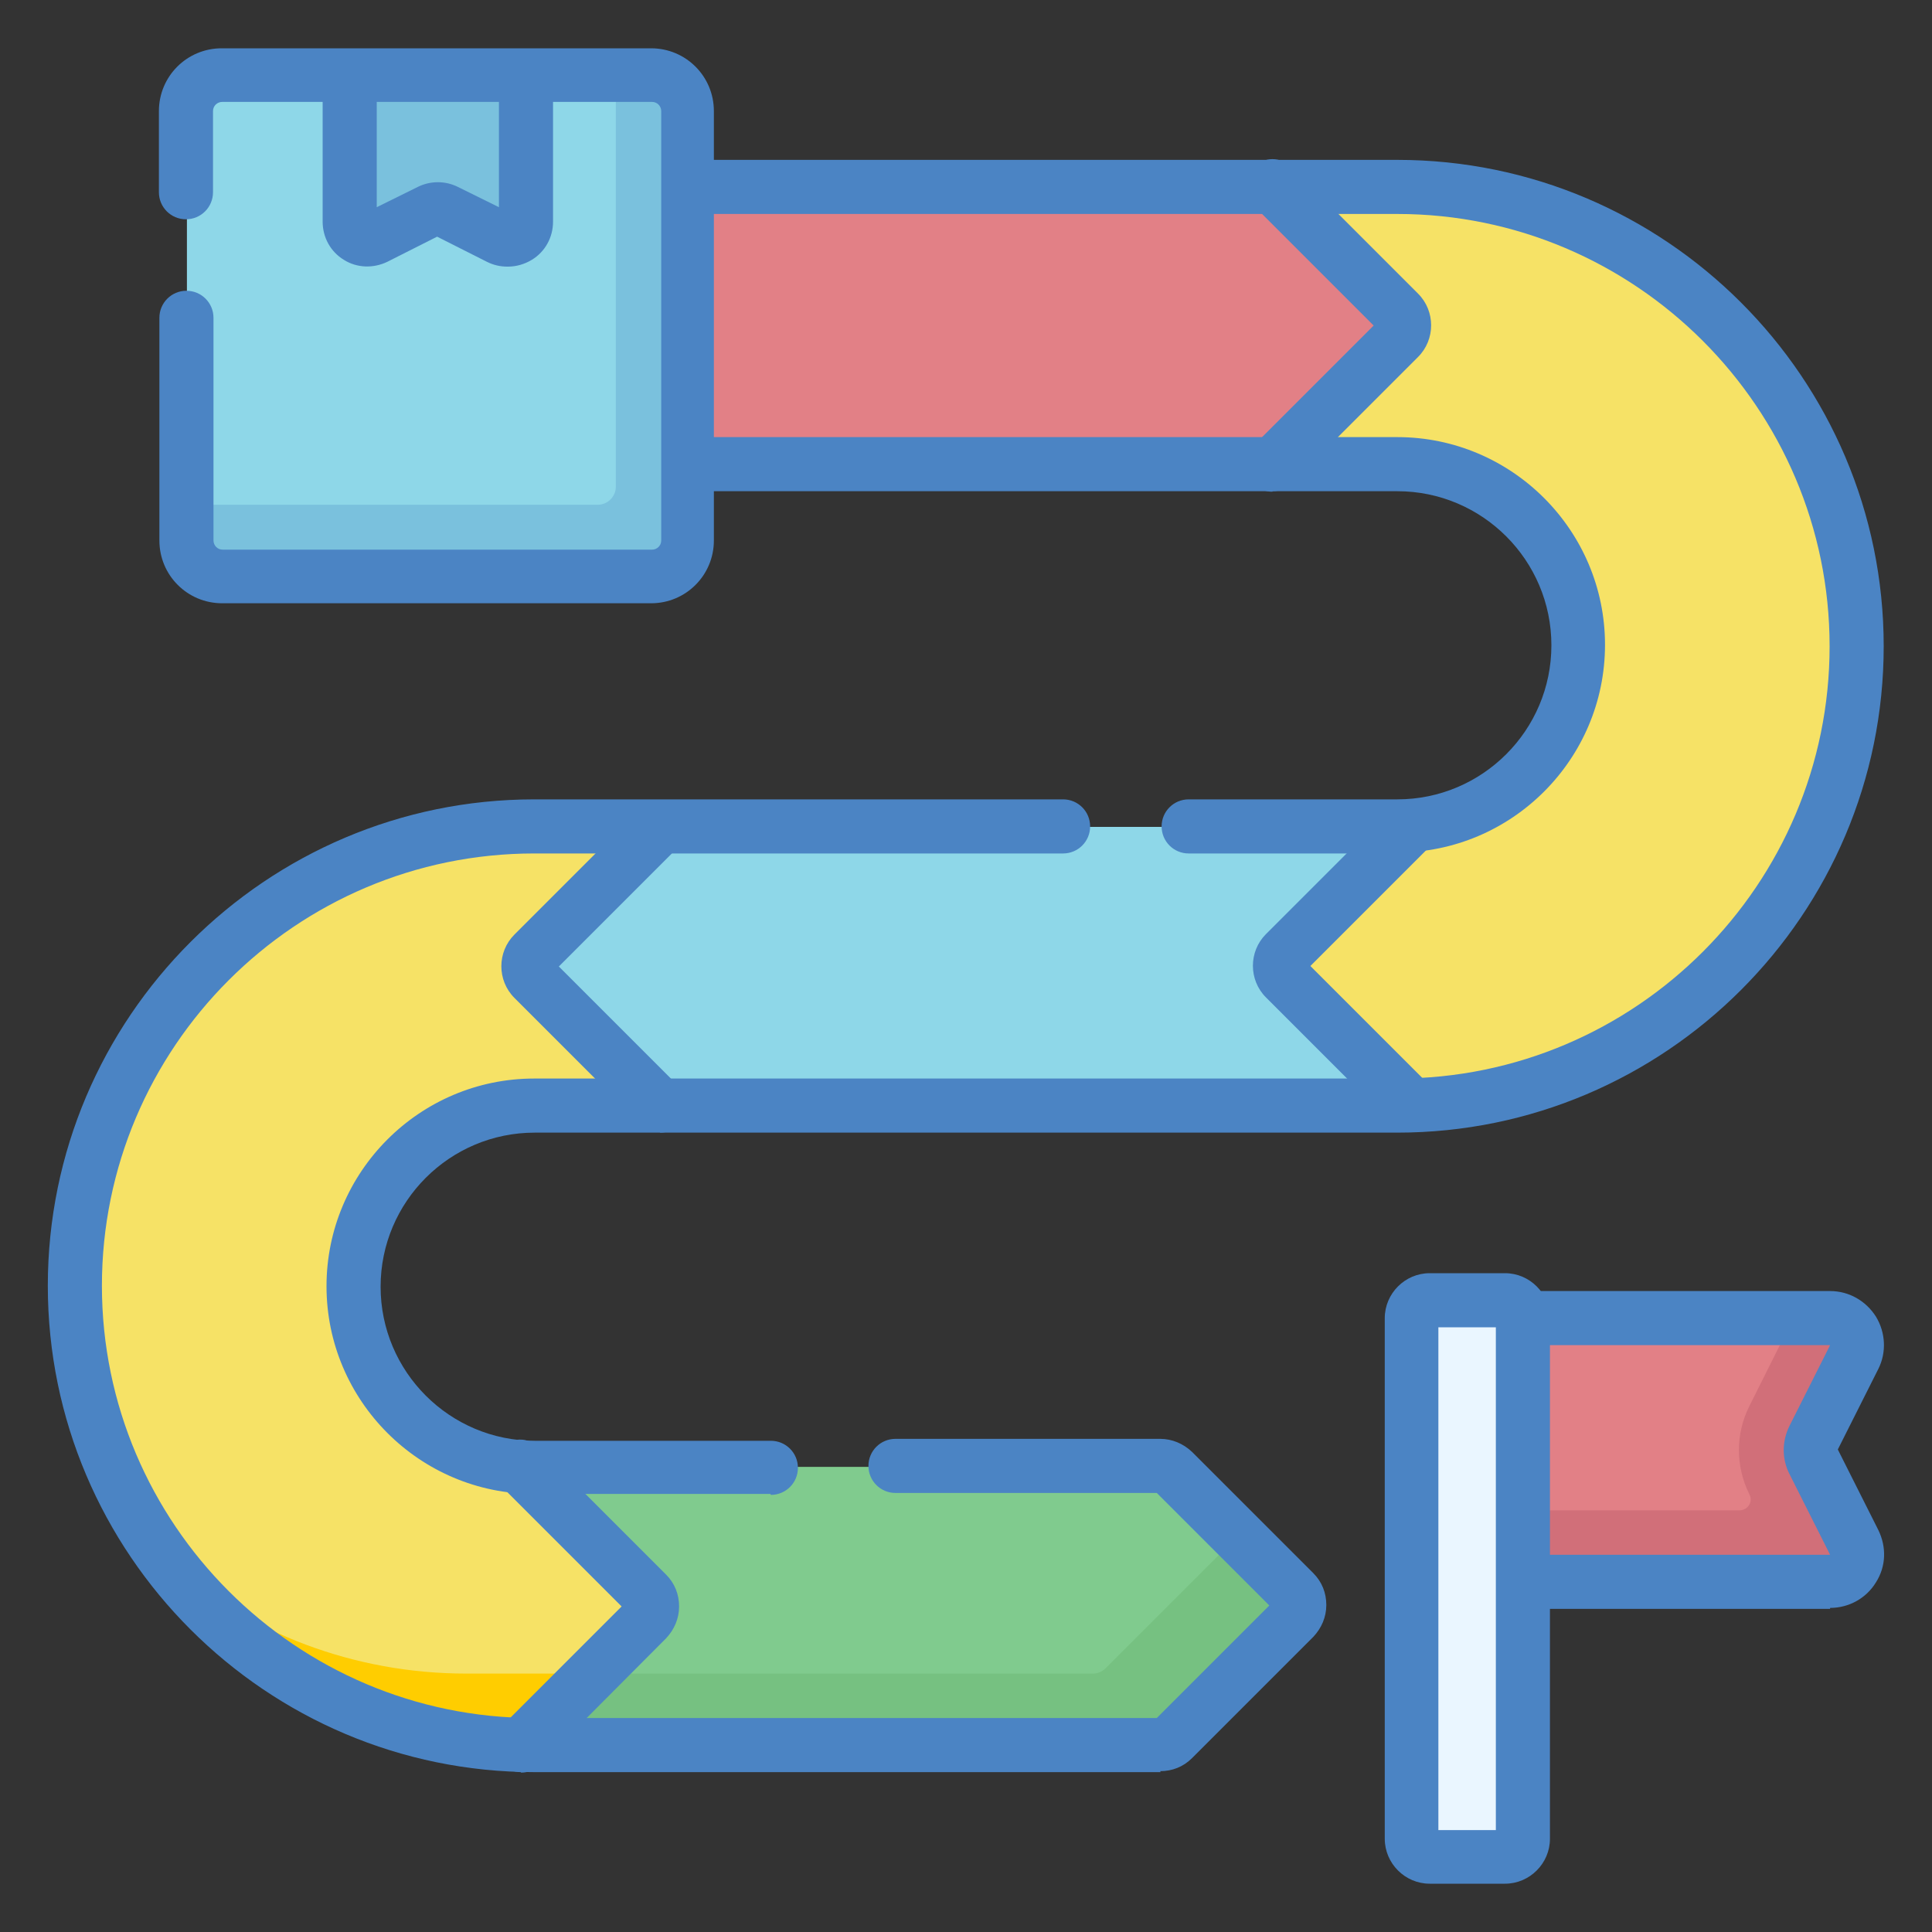 <?xml version="1.0" encoding="UTF-8"?>
<svg id="Layer_1" data-name="Layer 1" xmlns="http://www.w3.org/2000/svg" viewBox="0 0 40 40">
  <rect x="0" y="0" width="40" height="40" fill="#333333" stroke="none"/>
  <defs>
    <style>
      .cls-1 {
        fill: #eaf6ff;
      }

      .cls-1, .cls-2, .cls-3, .cls-4, .cls-5, .cls-6, .cls-7, .cls-8, .cls-9, .cls-10 {
        stroke-width: 0px;
      }

      .cls-2 {
        fill: #80cb8e;
      }

      .cls-3 {
        fill: #76c181;
      }

      .cls-4 {
        fill: #4b84c4;
      }

      .cls-5 {
        fill: #ffcd00;
      }

      .cls-6 {
        fill: #e28086;
      }

      .cls-7 {
        fill: #7ac1dd;
      }

      .cls-8 {
        fill: #8ed7e8;
      }

      .cls-9 {
        fill: #d16f79;
      }

      .cls-10 {
        fill: #f6e266;
      }
    </style>
  </defs>
  <polygon class="cls-6" points="26.34 3.86 14.24 3.86 11.67 9.63 26.34 9.63 31.75 6.74 26.34 3.86"/>
  <path class="cls-10" d="M28.93,3.86h-2.59l2.62,2.62c.14.14.14.38,0,.52l-2.62,2.62h2.59c2.07,0,3.75,1.68,3.75,3.75h0c0,1.97-1.52,3.58-3.45,3.73l-5.14,2.89,5.12,2.88c5.12-.15,9.23-4.35,9.23-9.51h0c0-5.25-4.26-9.51-9.51-9.51Z"/>
  <path class="cls-8" d="M29.23,17.11c-.1,0-.2.01-.3.01h-15.27l-5.74,2.88,5.74,2.88h15.27c.09,0,.19,0,.28,0l-2.62-2.62c-.14-.14-.14-.38,0-.52l2.63-2.63Z"/>
  <path class="cls-10" d="M12.74,35.76l3.21-2.37-5.18-3.02c-1.93-.15-3.45-1.77-3.45-3.73h0c0-2.07,1.68-3.75,3.75-3.75h2.59l-2.62-2.62c-.14-.14-.14-.38,0-.52l2.62-2.62h-2.59c-5.25,0-9.51,4.26-9.51,9.51h0c0,2.17.73,4.17,1.95,5.77,1.66,1.41,3.36,3.01,5.71,3.01l3.52.35Z"/>
  <path class="cls-5" d="M9.66,34.65c-2.35,0-4.49-.85-6.15-2.26,1.68,2.2,4.31,3.65,7.28,3.74l1.76-.62-.28-.86h-2.61Z"/>
  <path class="cls-2" d="M24.03,30.37h-12.97c-.1,0-.2,0-.3-.01l2.63,2.63c.14.14.14.38,0,.52l-1.13,1.13,11.27.57,2.18-2.65c.1-.1-.18-.77-.21-.89l-1.2-1.2c-.07-.07-.16-.11-.26-.11Z"/>
  <path class="cls-6" d="M36.97,29.04l.16-1.74h-5.6v3.97l5.6.82c-.48-.62-.5-2.36-.16-3.05Z"/>
  <path class="cls-8" d="M13.26,10.98l-.5-9.42h-1.88l-1.82,1.15-1.82-1.15h-2.63c-.41,0-.74.33-.74.74v8.15l9.39.53Z"/>
  <path class="cls-7" d="M13.49,1.56h-.74v8.52c0,.2-.17.37-.37.37H3.86v.74c0,.41.33.74.74.74h8.89c.41,0,.74-.33.74-.74V2.3c0-.41-.33-.74-.74-.74Z"/>
  <path class="cls-7" d="M10.33,4.93l-1.12-.56c-.1-.05-.23-.05-.33,0l-1.12.56c-.25.12-.54-.06-.54-.33V1.56h3.64v3.04c0,.28-.29.46-.54.33Z"/>
  <path class="cls-9" d="M37.55,30.27c-.08-.16-.08-.34,0-.5l.84-1.67c.19-.37-.08-.81-.5-.81h-.76l-.91,1.82c-.29.57-.29,1.25,0,1.83.08.15-.03.33-.21.33h-4.49v1.48h6.36c.41,0,.68-.44.5-.81l-.84-1.67Z"/>
  <path class="cls-3" d="M25.4,32.03l-2.51,2.51c-.07.07-.16.11-.26.11h-10.36l-1.48,1.48c.09,0,.19,0,.28,0h12.97c.1,0,.19-.04.26-.11l2.51-2.51c.14-.14.14-.38,0-.52l-1.31-1.31c.03.12,0,.26-.1.35Z"/>
  <path class="cls-1" d="M31.16,38.44h-1.56c-.2,0-.37-.17-.37-.37v-10.78c0-.2.17-.37.37-.37h1.56c.2,0,.37.17.37.37v10.78c0,.2-.17.37-.37.37Z"/>
  <g>
    <path class="cls-4" d="M13.49,12.49H4.6c-.72,0-1.3-.58-1.3-1.3v-4.61c0-.31.25-.56.56-.56s.56.25.56.56v4.61c0,.1.08.19.19.19h8.89c.1,0,.19-.08.19-.19V2.3c0-.1-.08-.19-.19-.19H4.6c-.1,0-.19.08-.19.19v1.68c0,.31-.25.56-.56.56s-.56-.25-.56-.56v-1.68c0-.72.58-1.3,1.3-1.3h8.89c.72,0,1.3.58,1.3,1.3v8.89c0,.72-.58,1.3-1.3,1.3Z"/>
    <path class="cls-4" d="M10.5,5.52c-.14,0-.28-.03-.42-.1l-1.03-.52-1.03.52c-.29.14-.63.13-.9-.04-.28-.17-.44-.47-.44-.79V1.63c0-.31.25-.56.56-.56s.56.25.56.56v2.66l.85-.42c.26-.13.57-.13.83,0l.85.42V1.63c0-.31.25-.56.56-.56s.56.25.56.56v2.96c0,.32-.16.62-.44.79-.15.09-.32.14-.49.14Z"/>
    <path class="cls-4" d="M37.89,33.31h-6.28c-.31,0-.56-.25-.56-.56s.25-.56.56-.56h6.28l-.84-1.67c-.16-.31-.16-.68,0-1l.84-1.67h-6.28c-.31,0-.56-.25-.56-.56s.25-.56.56-.56h6.28c.39,0,.74.2.95.53.2.33.22.74.05,1.08l-.84,1.67.84,1.67c.17.35.16.75-.05,1.08-.2.33-.56.53-.95.53Z"/>
    <path class="cls-4" d="M15.95,30.93h-4.89c-2.37,0-4.3-1.93-4.3-4.3s1.93-4.3,4.3-4.3h17.87c4.94,0,8.95-4.02,8.95-8.95s-4.02-8.95-8.95-8.95h-14.62c-.31,0-.56-.25-.56-.56s.25-.56.56-.56h14.62c5.55,0,10.07,4.52,10.07,10.07s-4.52,10.07-10.07,10.07H11.07c-1.76,0-3.19,1.43-3.19,3.19s1.43,3.19,3.19,3.19h4.89c.31,0,.56.25.56.56s-.25.56-.56.56Z"/>
    <path class="cls-4" d="M24.03,36.69h-12.97c-5.55,0-10.07-4.52-10.07-10.07s4.52-10.07,10.07-10.07h10.95c.31,0,.56.25.56.56s-.25.56-.56.56h-10.95c-4.94,0-8.95,4.02-8.95,8.95s4.02,8.95,8.95,8.95h12.89l2.33-2.33-2.33-2.33h-5.41c-.31,0-.56-.25-.56-.56s.25-.56.56-.56h5.48c.25,0,.48.1.66.27l2.51,2.51c.18.18.27.41.27.66s-.1.48-.27.66l-2.51,2.51c-.18.18-.41.27-.66.27Z"/>
    <path class="cls-4" d="M28.93,17.67h-4.32c-.31,0-.56-.25-.56-.56s.25-.56.56-.56h4.32c1.76,0,3.19-1.43,3.19-3.19s-1.43-3.19-3.19-3.19h-14.62c-.31,0-.56-.25-.56-.56s.25-.56.56-.56h14.62c2.37,0,4.3,1.93,4.3,4.3s-1.93,4.3-4.3,4.3Z"/>
    <path class="cls-4" d="M31.16,39h-1.56c-.51,0-.93-.42-.93-.93v-10.78c0-.51.42-.93.93-.93h1.56c.51,0,.93.42.93.93v10.78c0,.51-.42.93-.93.93ZM29.78,37.89h1.19v-10.41h-1.19v10.41Z"/>
    <path class="cls-4" d="M10.78,36.69c-.14,0-.28-.05-.39-.16-.22-.22-.22-.57,0-.79l2.48-2.48-2.5-2.5c-.22-.22-.22-.57,0-.79.22-.22.57-.22.79,0l2.63,2.63c.18.18.27.41.27.66s-.1.48-.27.66l-2.61,2.62c-.11.11-.25.16-.39.16ZM13,33.39h0,0Z"/>
    <path class="cls-4" d="M29.22,23.43c-.14,0-.28-.05-.39-.16l-2.62-2.62c-.36-.36-.36-.95,0-1.31l2.63-2.63c.22-.22.57-.22.79,0,.22.22.22.57,0,.79l-2.5,2.5,2.48,2.48c.22.22.22.57,0,.79-.11.11-.25.16-.39.16Z"/>
    <path class="cls-4" d="M26.34,10.18c-.14,0-.28-.05-.39-.16-.22-.22-.22-.57,0-.79l2.49-2.49-2.49-2.49c-.22-.22-.22-.57,0-.79.22-.22.57-.22.79,0l2.62,2.62c.36.36.36.95,0,1.31l-2.62,2.62c-.11.11-.25.16-.39.16ZM28.57,6.88h0,0Z"/>
    <path class="cls-4" d="M13.66,23.44c-.14,0-.28-.05-.39-.16l-2.62-2.62c-.36-.36-.36-.95,0-1.31l2.62-2.62c.22-.22.57-.22.79,0,.22.22.22.57,0,.79l-2.49,2.49,2.49,2.49c.22.22.22.57,0,.79-.11.11-.25.16-.39.16Z"/>
  </g>
</svg>
